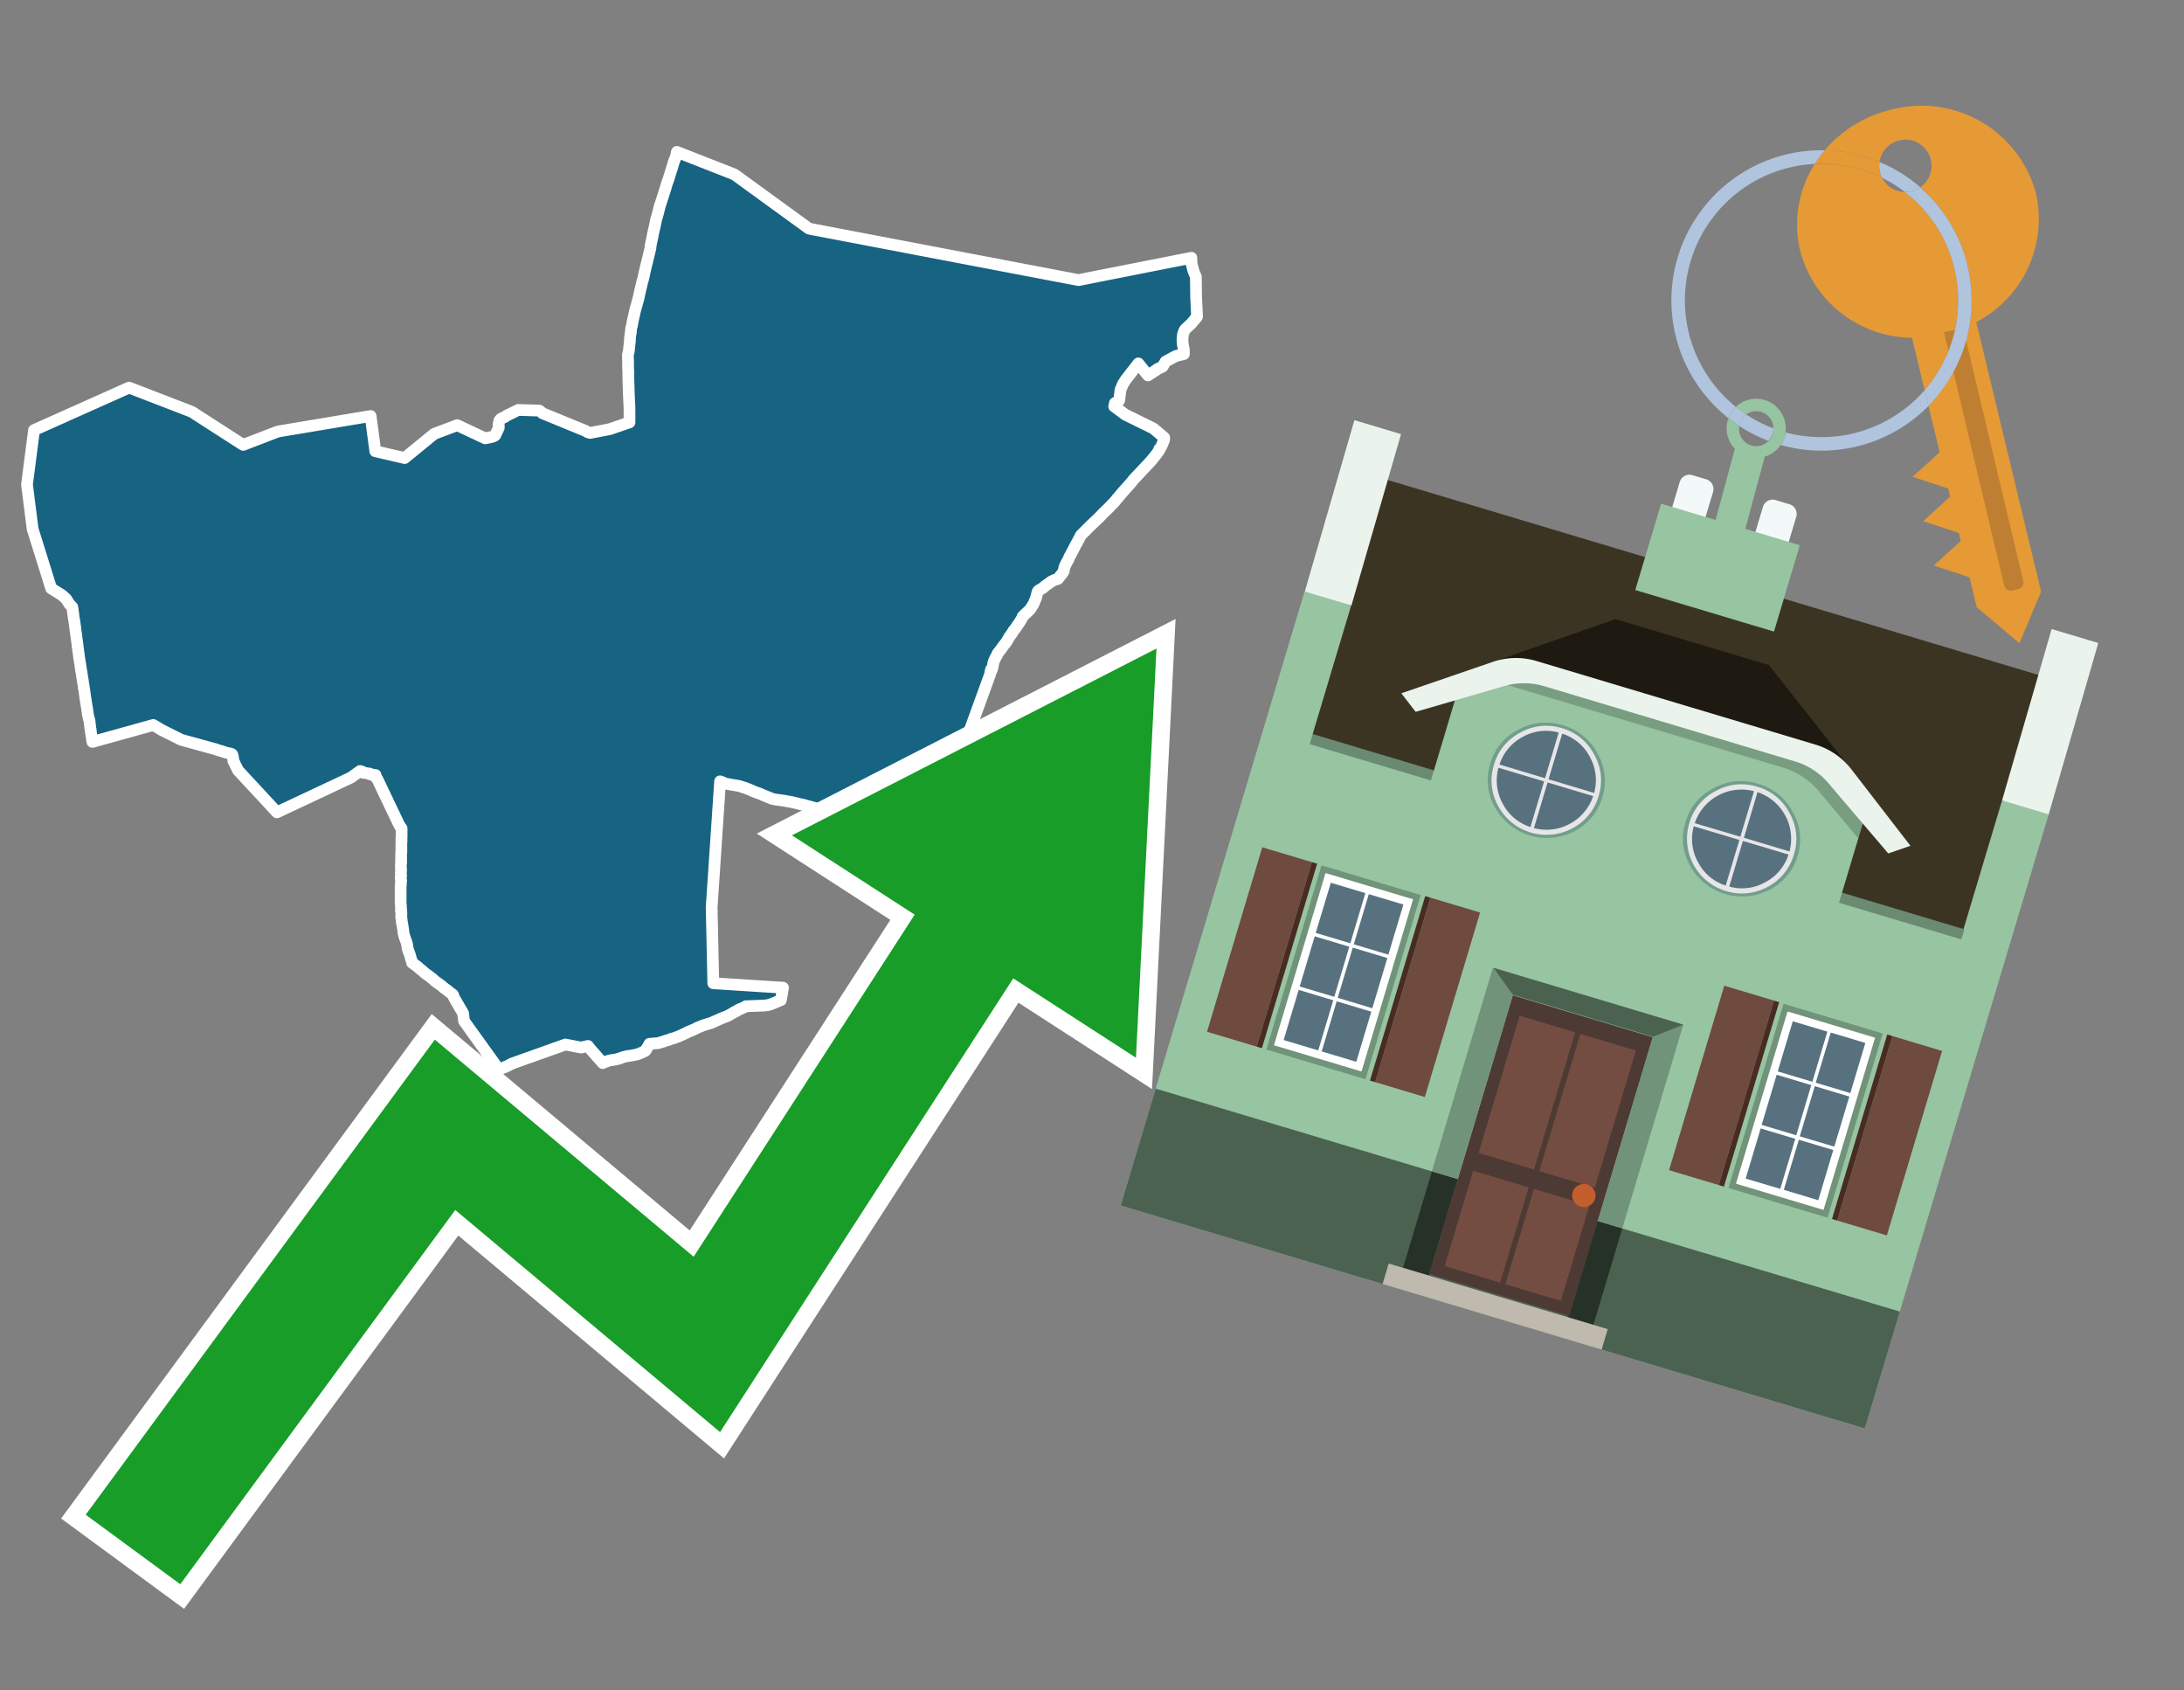 <svg id="Text" xmlns="http://www.w3.org/2000/svg" width="93.05" height="72" viewBox="0 0 93.05 72"><rect x="0" y="0" width="93.05" height="72" fill="#808080" stroke="none"/><polygon points="1.45,18.32 5.5,16.51 8.17,17.54 10.36,18.95 11.84,18.38 15.79,17.72 15.99,19.22 17.24,19.51 18.5,18.48 19.48,18.11 20.67,18.67 20.96,18.61 21.06,18.57 21.1,18.54 21.25,18.22 21.25,18.19 21.25,18.14 21.24,18.07 21.25,18.04 21.27,17.95 21.28,17.91 21.3,17.88 21.34,17.84 21.41,17.8 21.49,17.77 21.61,17.69 21.74,17.63 22.08,17.46 22.98,17.49 23.08,17.57 23.11,17.6 24.94,18.35 25.04,18.41 25.14,18.44 25.98,18.28 26.82,17.99 26.82,17.39 26.8,16.97 26.79,16.72 26.77,16.1 26.77,15.92 26.77,15.84 26.76,15.67 26.76,15.57 26.76,15.51 26.76,15.43 26.75,15.12 26.79,14.96 26.83,14.58 26.84,14.47 26.84,14.41 26.87,14.18 26.88,14.15 26.89,13.98 26.92,13.89 26.93,13.83 26.97,13.62 27.03,13.36 27.04,13.3 27.07,13.18 27.12,13.01 27.21,12.68 27.25,12.48 27.26,12.45 27.27,12.4 27.36,12.02 27.41,11.85 27.45,11.66 27.52,11.35 27.53,11.32 27.71,10.58 27.72,10.47 27.75,10.31 27.77,10.23 27.79,10.13 27.81,10.04 27.82,9.96 27.84,9.89 27.85,9.83 27.89,9.67 27.93,9.48 27.96,9.33 27.98,9.27 28.03,9.1 28.05,9.02 28.09,8.86 28.11,8.78 28.13,8.72 28.17,8.6 28.2,8.5 28.21,8.47 28.27,8.29 28.3,8.19 28.34,8.07 28.39,7.9 28.41,7.83 28.43,7.77 28.48,7.64 28.58,7.31 28.62,7.19 28.64,7.13 28.68,6.99 28.72,6.86 28.79,6.7 28.84,6.47 31.29,7.43 34.47,9.74 45.95,11.93 50.76,10.98 50.76,11.1 50.77,11.25 50.83,11.47 50.84,11.52 50.86,11.57 50.92,11.72 50.95,11.79 50.96,12.61 51,13.49 50.95,13.55 50.85,13.67 50.76,13.78 50.51,14.01 50.48,14.05 50.45,14.1 50.41,14.22 50.4,14.26 50.39,14.35 50.38,14.44 50.39,14.65 50.42,14.8 50.44,14.92 50.44,15 50.44,15.08 50.11,15.16 50.03,15.2 49.66,15.4 49.53,15.62 49.31,15.72 49.25,15.77 49.2,15.8 49.08,15.88 48.91,15.99 48.5,15.48 48.05,16.06 47.95,16.19 47.87,16.32 47.85,16.35 47.83,16.38 47.82,16.41 47.8,16.47 47.76,16.55 47.75,16.58 47.74,16.62 47.72,16.75 47.71,16.84 47.69,17.03 47.68,17.06 47.5,17.17 47.47,17.31 47.94,17.66 49.14,18.25 49.6,18.64 49.6,18.71 49.59,18.75 49.56,18.83 49.54,18.87 49.49,18.99 49.47,19.02 49.46,19.05 49.43,19.09 49.39,19.13 49.39,19.18 49.33,19.26 49.28,19.33 49.18,19.46 49.09,19.57 49.06,19.61 49,19.67 48.97,19.71 48.77,19.92 48.74,19.95 48.47,20.24 48.42,20.29 48.31,20.41 48.18,20.57 47.77,21.03 47.7,21.12 47.63,21.2 47.6,21.23 47.49,21.37 47.21,21.66 47.18,21.69 46.99,21.87 46.82,22.05 46.46,22.39 46.43,22.42 46.25,22.6 46.15,22.7 46.05,22.8 45.9,23.09 45.82,23.23 45.74,23.39 45.68,23.5 45.64,23.58 45.6,23.66 45.56,23.72 45.55,23.75 45.52,23.83 45.48,23.9 45.46,23.93 45.44,23.97 45.38,24.09 45.37,24.12 45.35,24.17 45.34,24.21 45.33,24.24 45.33,24.29 45.32,24.32 45.31,24.35 45.26,24.42 45.22,24.47 45.19,24.5 45.15,24.56 45.1,24.63 45.07,24.66 44.96,24.69 44.83,24.75 44.77,24.78 44.74,24.81 44.64,24.88 44.54,24.95 44.49,24.99 44.46,25.02 44.34,25.1 44.28,25.13 44.24,25.16 44.21,25.2 44.2,25.23 44.19,25.27 44.18,25.31 44.16,25.38 44.14,25.47 44.1,25.56 44.05,25.69 44.02,25.75 43.98,25.81 43.93,25.89 43.91,25.92 43.87,25.98 43.83,26.01 43.79,26.05 43.73,26.11 43.66,26.17 43.63,26.2 43.57,26.26 43.56,26.29 43.54,26.34 43.43,26.52 43.4,26.56 43.26,26.77 43.2,26.84 43.17,26.88 43.15,26.91 43.12,26.97 43.08,27.02 43,27.13 42.98,27.17 42.94,27.24 42.89,27.33 42.86,27.37 42.82,27.42 42.77,27.48 42.66,27.63 42.58,27.74 42.53,27.8 42.49,27.86 42.46,27.94 42.44,27.97 42.4,28.04 42.38,28.08 42.37,28.11 42.33,28.2 42.32,28.26 42.3,28.34 42.3,28.38 42.29,28.41 42.25,28.55 42.22,28.52 42.18,28.73 40.74,32.69 40.03,34.37 39.21,35.84 38,35.76 36.37,35.01 36.3,34.98 36.22,34.95 36.13,34.92 36.02,34.88 35.94,34.85 35.84,34.81 35.77,34.77 35.69,34.74 35.61,34.71 35.52,34.68 35.4,34.63 35.26,34.57 35.19,34.54 35.05,34.5 34.89,34.46 34.79,34.43 34.66,34.4 34.45,34.34 34.33,34.31 34.24,34.28 34.08,34.25 33.97,34.22 33.8,34.18 33.66,34.15 33.49,34.12 33.3,34.09 33.08,34.06 32.91,34.03 32.84,34 32.74,33.96 32.64,33.92 32.57,33.89 32.49,33.86 32.43,33.83 32.36,33.8 32.27,33.77 32.16,33.73 32.04,33.68 31.98,33.65 31.85,33.6 31.75,33.56 31.65,33.53 31.53,33.49 31.4,33.46 31.2,33.43 31.04,33.4 30.88,33.37 30.83,33.34 30.76,33.31 30.68,33.28 30.32,38.64 30.39,41.88 33.36,42.07 33.27,42.6 33.19,42.63 33.12,42.66 32.98,42.72 32.85,42.77 32.77,42.8 32.58,42.83 31.78,42.86 31.74,42.89 31.65,42.93 31.56,42.97 31.48,43 31.43,43.03 31.39,43.06 31.32,43.09 31.25,43.13 31.15,43.19 31.08,43.23 31.02,43.26 30.96,43.29 30.85,43.33 30.73,43.38 30.66,43.41 30.57,43.45 30.41,43.52 30.35,43.55 30.27,43.58 30.16,43.61 30.04,43.65 29.94,43.68 29.85,43.72 29.77,43.75 29.7,43.78 29.63,43.82 29.56,43.85 29.45,43.9 29.34,43.94 29.25,43.99 29.16,44.03 29.08,44.07 28.99,44.11 28.9,44.15 28.79,44.19 28.71,44.22 28.59,44.25 28.5,44.29 28.38,44.32 28.25,44.37 28.13,44.4 28.06,44.43 27.67,44.46 27.64,44.52 27.6,44.59 27.56,44.65 27.53,44.71 27.51,44.74 27.48,44.77 27.41,44.8 27.33,44.84 27.25,44.87 27.18,44.9 27.06,44.93 26.9,44.96 26.69,44.99 26.54,45.03 26.44,45.07 26.34,45.1 26.22,45.13 26.02,45.16 25.9,45.19 25.82,45.22 25.74,45.25 25.68,45.28 25.15,44.68 25.05,44.55 24.76,44.62 24.09,44.49 21.79,45.31 21.74,45.34 21.68,45.37 21.63,45.4 21.55,45.43 21.5,45.46 21.4,45.49 21.34,45.52 21.25,45.55 19.77,43.49 19.73,43.16 19.37,42.54 19.34,42.49 19.33,42.46 19.32,42.43 19.31,42.39 19.29,42.36 19.25,42.33 19.2,42.3 19.17,42.27 19.13,42.24 19.09,42.21 19.06,42.18 19.02,42.15 18.97,42.12 18.87,42.04 18.83,42 18.79,41.97 18.74,41.94 18.71,41.91 18.62,41.85 18.58,41.82 18.54,41.79 18.49,41.75 18.46,41.72 18.43,41.69 18.37,41.65 18.34,41.62 18.3,41.59 18.23,41.54 18.19,41.51 18.13,41.47 17.96,41.32 17.89,41.27 17.81,41.19 17.74,41.14 17.6,41.04 17.56,41.01 17.54,40.93 17.51,40.84 17.48,40.72 17.37,40.41 17.36,40.34 17.35,40.27 17.34,40.21 17.3,40.08 17.24,39.92 17.21,39.81 17.19,39.73 17.18,39.62 17.15,39.43 17.14,39.36 17.12,39.3 17.12,39.25 17.11,39.15 17.09,39.04 17.1,39.01 17.1,38.98 17.1,38.94 17.1,38.83 17.08,38.79 17.09,38.75 17.08,38.58 17.08,38.53 17.07,38.5 17.07,38.44 17.07,38.39 17.07,38.2 17.07,38.09 17.07,38.06 17.07,37.86 17.07,37.72 17.08,37.69 17.08,37.63 17.08,37.6 17.08,37.57 17.09,37.52 17.09,37.49 17.08,37.46 17.08,37.42 17.07,37.37 17.08,37.34 17.09,37.3 17.08,37.23 17.08,37.16 17.09,37.06 17.08,36.97 17.08,36.92 17.08,36.88 17.08,36.82 17.09,36.75 17.09,36.63 17.09,36.55 17.09,36.47 17.09,36.36 17.1,36.31 17.1,36.25 17.1,36.21 17.1,36.09 17.1,36.02 17.1,35.96 17.1,35.88 17.11,35.81 17.1,35.72 17.11,35.69 17.11,35.65 17.11,35.4 17.11,35.34 17.11,35.28 17.07,35.24 17.03,35.17 17,35.12 16.08,33.19 16.05,33.15 15.98,33.08 15.99,33.04 16,33.01 15.76,32.98 15.75,32.95 15.45,32.91 15.44,32.87 15.34,32.84 14.95,33.12 11.8,34.6 10.14,32.81 10.12,32.78 10.11,32.74 10.07,32.66 10.05,32.63 10.03,32.59 10.02,32.56 10,32.52 9.99,32.49 9.97,32.46 9.95,32.43 9.94,32.4 9.94,32.36 9.93,32.32 9.93,32.28 9.93,32.25 9.92,32.22 9.91,32.18 9.89,32.13 9.84,32.1 9.64,32.06 9.52,32.02 9.43,31.99 9.28,31.95 9.21,31.92 7.72,31.51 6.9,31.1 6.53,30.88 3.94,31.6 3.93,31.56 3.89,31.28 3.88,31.23 3.87,31.18 3.87,31.14 3.86,31.07 3.85,31.03 3.84,30.97 3.84,30.93 3.83,30.85 3.82,30.8 3.82,30.74 3.81,30.7 3.81,30.67 3.79,30.64 3.78,30.61 3.77,30.55 3.76,30.52 3.76,30.48 3.75,30.45 3.74,30.41 3.74,30.37 3.73,30.31 3.72,30.27 3.72,30.24 3.71,30.2 3.71,30.16 3.7,30.12 3.69,30.09 3.69,30.05 3.68,30.02 3.68,29.98 3.67,29.94 3.66,29.9 3.66,29.85 3.65,29.81 3.64,29.76 3.64,29.72 3.63,29.69 3.63,29.66 3.62,29.63 3.62,29.59 3.61,29.55 3.61,29.51 3.6,29.48 3.6,29.44 3.59,29.39 3.58,29.35 3.57,29.3 3.57,29.24 3.56,29.19 3.55,29.12 3.54,29.08 3.53,29.02 3.53,28.98 3.52,28.94 3.51,28.89 3.51,28.86 3.5,28.82 3.48,28.7 3.48,28.66 3.47,28.63 3.46,28.58 3.45,28.49 3.44,28.45 3.42,28.3 3.37,28.01 3.36,27.9 3.35,27.83 3.34,27.77 3.33,27.7 3.32,27.6 3.31,27.56 3.31,27.53 3.3,27.45 3.28,27.3 3.25,27.09 3.25,27.05 3.23,26.94 3.21,26.8 3.21,26.74 3.2,26.7 3.19,26.65 3.19,26.61 3.17,26.49 3.17,26.46 3.16,26.42 3.15,26.38 3.12,26.14 3.08,25.86 2.95,25.72 2.91,25.65 2.89,25.62 2.87,25.59 2.83,25.53 2.81,25.5 2.73,25.43 2.64,25.35 2.18,25.06 1.39,22.53 1.15,20.64 " fill="#166382" stroke="#fff" stroke-linejoin="round" stroke-width="0.5"/><polygon points="49.272 27.624 33.741 35.58 38.97 38.959 29.553 53.529 18.525 44.281 3.652 64.518 7.681 67.479 19.396 51.538 30.678 60.999 43.169 41.673 48.398 45.053 49.272 27.624" fill="none" stroke="#fff" stroke-miterlimit="10" stroke-width="1.5"/><polygon points="49.272 27.624 33.741 35.58 38.97 38.959 29.553 53.529 18.525 44.281 3.652 64.518 7.681 67.479 19.396 51.538 30.678 60.999 43.169 41.673 48.398 45.053 49.272 27.624" fill="#179d28"/><path d="M80.19,7.577a1.16,1.16,0,0,1-.094-.251,1.114,1.114,0,0,1-.018-.429A6.367,6.367,0,0,0,77.743,6.4a5.269,5.269,0,0,0-.423.577c.1,0,.192-.007.288-.007A5.794,5.794,0,0,1,80.19,7.577Z" fill="#e69a35"/><path d="M77.608,6.4A6.394,6.394,0,0,0,73.64,17.81a1.26,1.26,0,0,1,.317-.48A5.821,5.821,0,0,1,77.32,6.981a5.269,5.269,0,0,1,.423-.577Z" fill="#b0c4de"/><path d="M84.2,13.72a4.962,4.962,0,0,0,2.545-5.48,5.047,5.047,0,0,0-6.179-3.566A5.322,5.322,0,0,0,77.743,6.4a6.367,6.367,0,0,1,2.335.493,1.114,1.114,0,1,1,1.736,1.084,6.392,6.392,0,0,1,.347,9.3l.479,1.985-.438.4-.716.648.92.3.6.2.082.341-.438.4-.716.648.92.3.605.2.082.341-.438.4-.716.649.92.3.605.2.307,1.274,1.821,1.534.921-2.2Z" fill="#e69a35"/><path d="M81.154,8.179a1.115,1.115,0,0,1-.964-.6,5.794,5.794,0,0,0-2.582-.6c-.1,0-.192,0-.288.007a4.783,4.783,0,0,0-.625,3.685,4.962,4.962,0,0,0,4.765,3.715L82,16.617a5.82,5.82,0,0,0-.846-8.438Z" fill="#e69a35"/><path d="M74.1,18.142a6.386,6.386,0,0,0,1.232.63.73.73,0,0,0,.224-.527h0a5.783,5.783,0,0,1-1.159-.593A.733.733,0,0,0,74.1,18.142Z" fill="#b0c4de"/><path d="M74.4,17.652q-.228-.152-.44-.322a1.26,1.26,0,0,0-.317.48c.148.117.3.228.46.332A.733.733,0,0,1,74.4,17.652Z" fill="#b0c4de"/><path d="M74.824,16.984a1.257,1.257,0,0,0-.867.346c.141.114.288.222.44.322a.731.731,0,0,1,1.159.593h0a.732.732,0,1,1-1.463,0,.7.7,0,0,1,.007-.1c-.158-.1-.312-.215-.46-.332a1.258,1.258,0,0,0,.273,1.3l-.979,3.635,1.275.341.98-3.639a1.266,1.266,0,0,0,.681-.5,1.249,1.249,0,0,0,.2-.538,1.328,1.328,0,0,0,.012-.168A1.262,1.262,0,0,0,74.824,16.984Z" fill="#97c4a1"/><path d="M85.974,25.1l-.226.053a.3.3,0,0,1-.362-.223l-2.56-10.777.81-.193L86.2,24.736A.3.3,0,0,1,85.974,25.1Z" fill="#bf7f32"/><path d="M80.1,7.326a1.16,1.16,0,0,0,.094.251,5.833,5.833,0,0,1,.964.6,1.137,1.137,0,0,0,.287-.031,1.108,1.108,0,0,0,.373-.167A6.371,6.371,0,0,0,80.078,6.9,1.114,1.114,0,0,0,80.1,7.326Z" fill="#b0c4de"/><path d="M77.608,18.618a5.836,5.836,0,0,1-1.534-.2,1.24,1.24,0,0,1-.2.537,6.4,6.4,0,0,0,6.291-1.666L82,16.617A5.807,5.807,0,0,1,77.608,18.618Z" fill="#b0c4de"/><path d="M81.814,7.981a1.108,1.108,0,0,1-.373.167,1.137,1.137,0,0,1-.287.031A5.82,5.82,0,0,1,82,16.617l.161.667a6.392,6.392,0,0,0-.347-9.3Z" fill="#b0c4de"/><polygon points="83.79 39.753 55.78 31.364 58.988 20.404 86.964 28.783 83.79 39.753 83.79 39.753" fill="#3c3422" fill-rule="evenodd"/><polygon points="81.705 53.32 87.284 34.692 85.297 34.097 83.656 39.575 55.926 31.269 57.567 25.791 55.579 25.196 47.746 51.348 79.451 60.844 81.705 53.32" fill="#97c4a1" fill-rule="evenodd"/><rect x="69.522" y="21.148" width="0.444" height="28.983" transform="translate(15.592 92.226) rotate(-73.326)" opacity="0.3"/><polygon points="87.284 34.692 85.297 34.097 87.411 26.793 89.398 27.388 87.284 34.692 87.284 34.692" fill="#eaf3ec" fill-rule="evenodd"/><polygon points="57.578 25.794 55.591 25.199 57.705 17.896 59.692 18.491 57.578 25.794 57.578 25.794" fill="#eaf3ec" fill-rule="evenodd"/><polygon points="79.451 60.844 80.943 55.865 49.238 46.369 47.747 51.348 79.451 60.844 79.451 60.844" fill="#4c6251" fill-rule="evenodd"/><path d="M71.566,20.528l-.522,1.743,1.418.425.523-1.744a.432.432,0,0,0-.289-.536l-.593-.177A.431.431,0,0,0,71.566,20.528Z" fill="#f3f9f8" fill-rule="evenodd"/><path d="M75.111,21.589l-.522,1.743,1.418.425.522-1.743a.43.43,0,0,0-.289-.536l-.593-.178A.43.43,0,0,0,75.111,21.589Z" fill="#f3f9f8" fill-rule="evenodd"/><polygon points="75.368 28.329 68.829 26.37 63.807 28.121 78.733 32.591 75.368 28.329" fill="#1e1a11"/><polygon points="78.248 32.422 64.442 28.287 62.236 28.998 60.064 36.247 77.453 41.455 79.651 34.116 78.248 32.422" fill="#97c4a1"/><path d="M77.74,32.516S65.088,28.725,65,28.7l-.938.43,11.892,3.562a3.175,3.175,0,0,1,1.532,1l1.685,2.02.327-1.09Z" fill-rule="evenodd" opacity="0.2"/><path d="M77.35,31.716,65.458,28.154a3.041,3.041,0,0,0-1.854.037l-3.9,1.339.611.79,3.626-1.054a3.045,3.045,0,0,1,1.855-.037l10.673,3.2A3.028,3.028,0,0,1,78,33.477l2.45,2.874.945-.325-2.518-3.26A3.036,3.036,0,0,0,77.35,31.716Z" fill="#eaf3ec"/><polygon points="76.683 23.223 70.773 21.453 69.671 25.132 75.581 26.902 76.683 23.223 76.683 23.223" fill="#97c4a1" fill-rule="evenodd"/><g id="Symbol_9_0_Layer2_0_MEMBER_8_MEMBER_21_MEMBER_0_FILL" data-name="Symbol 9 0 Layer2 0 MEMBER 8 MEMBER 21 MEMBER 0 FILL"><path d="M66.584,30.892a2.39,2.39,0,0,0-1.891.189,2.317,2.317,0,0,0-1.2,1.448A2.345,2.345,0,0,0,63.7,34.4a2.528,2.528,0,0,0,3.367,1.008,2.339,2.339,0,0,0,1.2-1.447,2.313,2.313,0,0,0-.208-1.87A2.394,2.394,0,0,0,66.584,30.892Z" fill="#729d8c"/></g><g id="Symbol_9_0_Layer2_0_MEMBER_8_MEMBER_21_MEMBER_1_FILL" data-name="Symbol 9 0 Layer2 0 MEMBER 8 MEMBER 21 MEMBER 1 FILL"><path d="M66.547,31.016a2.241,2.241,0,0,0-1.769.185,2.213,2.213,0,0,0-1.127,1.376,2.239,2.239,0,0,0,.185,1.768,2.341,2.341,0,0,0,3.145.942,2.234,2.234,0,0,0,1.126-1.376,2.207,2.207,0,0,0-.185-1.768A2.237,2.237,0,0,0,66.547,31.016Z" fill="#e6e6e6"/></g><g id="Symbol_9_0_Layer2_0_MEMBER_8_MEMBER_21_MEMBER_2_MEMBER_0_FILL" data-name="Symbol 9 0 Layer2 0 MEMBER 8 MEMBER 21 MEMBER 2 MEMBER 0 FILL"><path d="M65.787,33.284,63.843,32.7a2.036,2.036,0,0,0,.186,1.539,2.015,2.015,0,0,0,1.175.986Z" fill="#58717f"/></g><g id="Symbol_9_0_Layer2_0_MEMBER_8_MEMBER_21_MEMBER_2_MEMBER_1_FILL" data-name="Symbol 9 0 Layer2 0 MEMBER 8 MEMBER 21 MEMBER 2 MEMBER 1 FILL"><path d="M65.827,33.148l.582-1.944a2.01,2.01,0,0,0-1.523.178,2.037,2.037,0,0,0-1,1.183Z" fill="#58717f"/></g><g id="Symbol_9_0_Layer2_0_MEMBER_8_MEMBER_21_MEMBER_2_MEMBER_2_FILL" data-name="Symbol 9 0 Layer2 0 MEMBER 8 MEMBER 21 MEMBER 2 MEMBER 2 FILL"><path d="M67.878,33.91l-1.943-.582-.582,1.944a2.1,2.1,0,0,0,2.525-1.362Z" fill="#58717f"/></g><g id="Symbol_9_0_Layer2_0_MEMBER_8_MEMBER_21_MEMBER_2_MEMBER_3_FILL" data-name="Symbol 9 0 Layer2 0 MEMBER 8 MEMBER 21 MEMBER 2 MEMBER 3 FILL"><path d="M66.558,31.249l-.582,1.943,1.943.582a2.031,2.031,0,0,0-.186-1.539A2.009,2.009,0,0,0,66.558,31.249Z" fill="#58717f"/></g><g id="Symbol_9_0_Layer2_0_MEMBER_8_MEMBER_21_MEMBER_0_FILL-2" data-name="Symbol 9 0 Layer2 0 MEMBER 8 MEMBER 21 MEMBER 0 FILL"><path d="M74.9,33.384a2.4,2.4,0,0,0-1.891.189,2.316,2.316,0,0,0-1.2,1.448,2.341,2.341,0,0,0,.209,1.87A2.527,2.527,0,0,0,75.387,37.9a2.345,2.345,0,0,0,1.2-1.447,2.314,2.314,0,0,0-.209-1.87A2.389,2.389,0,0,0,74.9,33.384Z" fill="#729d8c"/></g><g id="Symbol_9_0_Layer2_0_MEMBER_8_MEMBER_21_MEMBER_1_FILL-2" data-name="Symbol 9 0 Layer2 0 MEMBER 8 MEMBER 21 MEMBER 1 FILL"><path d="M74.867,33.508a2.239,2.239,0,0,0-1.768.185,2.21,2.21,0,0,0-1.127,1.376,2.316,2.316,0,0,0,1.564,2.883,2.261,2.261,0,0,0,1.765-.173A2.237,2.237,0,0,0,76.428,36.4a2.209,2.209,0,0,0-.185-1.769A2.239,2.239,0,0,0,74.867,33.508Z" fill="#e6e6e6"/></g><g id="Symbol_9_0_Layer2_0_MEMBER_8_MEMBER_21_MEMBER_2_MEMBER_0_FILL-2" data-name="Symbol 9 0 Layer2 0 MEMBER 8 MEMBER 21 MEMBER 2 MEMBER 0 FILL"><path d="M74.107,35.776l-1.943-.582a2.031,2.031,0,0,0,.186,1.539,2.009,2.009,0,0,0,1.175.986Z" fill="#58717f"/></g><g id="Symbol_9_0_Layer2_0_MEMBER_8_MEMBER_21_MEMBER_2_MEMBER_1_FILL-2" data-name="Symbol 9 0 Layer2 0 MEMBER 8 MEMBER 21 MEMBER 2 MEMBER 1 FILL"><path d="M74.148,35.64,74.73,33.7a2.1,2.1,0,0,0-2.525,1.362Z" fill="#58717f"/></g><g id="Symbol_9_0_Layer2_0_MEMBER_8_MEMBER_21_MEMBER_2_MEMBER_2_FILL-2" data-name="Symbol 9 0 Layer2 0 MEMBER 8 MEMBER 21 MEMBER 2 MEMBER 2 FILL"><path d="M76.2,36.4l-1.943-.582-.582,1.944a2.015,2.015,0,0,0,1.523-.178A2.036,2.036,0,0,0,76.2,36.4Z" fill="#58717f"/></g><g id="Symbol_9_0_Layer2_0_MEMBER_8_MEMBER_21_MEMBER_2_MEMBER_3_FILL-2" data-name="Symbol 9 0 Layer2 0 MEMBER 8 MEMBER 21 MEMBER 2 MEMBER 3 FILL"><path d="M74.879,33.741,74.3,35.684l1.943.582a2.1,2.1,0,0,0-1.361-2.525Z" fill="#58717f"/></g><polygon points="51.426 43.946 53.542 44.58 55.896 36.723 53.78 36.089 51.426 43.946 51.426 43.946" fill="#6e4a3f" fill-rule="evenodd"/><polygon points="53.542 44.58 53.764 44.647 56.117 36.789 55.896 36.723 53.542 44.58 53.542 44.58" fill="#482b22" fill-rule="evenodd"/><polygon points="60.706 46.726 58.59 46.092 60.943 38.235 63.059 38.868 60.706 46.726 60.706 46.726" fill="#6e4a3f" fill-rule="evenodd"/><polygon points="58.59 46.092 58.368 46.026 60.722 38.168 60.943 38.235 58.59 46.092 58.59 46.092" fill="#482b22" fill-rule="evenodd"/><rect x="53.146" y="39.209" width="8.19" height="4.408" transform="translate(1.145 84.365) rotate(-73.326)" fill="#719379"/><polygon points="60.205 38.304 56.474 37.187 54.277 44.522 58.008 45.639 60.205 38.304 60.205 38.304" fill="#fff" fill-rule="evenodd"/><path d="M59.792,38.527l-.64,2.136-1.474-.442.639-2.135,1.475.441Zm-1.621-.485-.64,2.136-1.474-.442L56.7,37.6l1.474.442Zm-2.158,1.84,1.475.441-.64,2.136-1.474-.441.639-2.136Zm-.683,2.282,1.474.441-.639,2.136L54.69,44.3l.64-2.135Zm.981,2.621.639-2.136,1.475.442-.64,2.135-1.474-.441Zm2.158-1.84L56.994,42.5l.64-2.136,1.474.442-.639,2.136Z" fill="#58717f" fill-rule="evenodd"/><polygon points="80.39 52.621 78.274 51.988 80.628 44.13 82.743 44.764 80.39 52.621 80.39 52.621" fill="#6e4a3f" fill-rule="evenodd"/><polygon points="78.274 51.988 78.053 51.921 80.406 44.064 80.628 44.13 78.274 51.988 78.274 51.988" fill="#482b22" fill-rule="evenodd"/><polygon points="71.111 49.842 73.227 50.476 75.58 42.619 73.464 41.985 71.111 49.842 71.111 49.842" fill="#6e4a3f" fill-rule="evenodd"/><polygon points="73.227 50.476 73.448 50.542 75.802 42.685 75.58 42.619 73.227 50.476 73.227 50.476" fill="#482b22" fill-rule="evenodd"/><rect x="72.83" y="45.105" width="8.19" height="4.408" transform="translate(9.534 107.426) rotate(-73.326)" fill="#719379"/><polygon points="76.159 43.083 79.889 44.2 77.692 51.535 73.962 50.418 76.159 43.083 76.159 43.083" fill="#fff" fill-rule="evenodd"/><path d="M76.381,43.5l1.475.442-.64,2.135-1.475-.441.64-2.136ZM78,43.981l1.474.442-.64,2.136-1.474-.442L78,43.981Zm.791,2.724-.64,2.135L76.679,48.4l.64-2.136,1.474.442Zm-.684,2.282-.639,2.135L76,50.68l.64-2.135,1.474.442Zm-2.26,1.65L74.375,50.2l.639-2.135,1.475.441-.64,2.136Zm-.791-2.724.64-2.135,1.474.441-.639,2.136-1.475-.442Z" fill="#58717f" fill-rule="evenodd"/><polygon points="67.888 56.431 69.118 52.323 68.019 51.994 66.789 56.102 67.888 56.431 67.888 56.431" fill="#263128" fill-rule="evenodd"/><polygon points="60.877 54.331 62.108 50.223 61.007 49.894 59.776 54.002 60.877 54.331 60.877 54.331" fill="#263128" fill-rule="evenodd"/><g id="Symbol_9_0_Layer2_0_MEMBER_8_MEMBER_12_MEMBER_0_FILL" data-name="Symbol 9 0 Layer2 0 MEMBER 8 MEMBER 12 MEMBER 0 FILL"><path d="M70.418,44.178l-5.965-1.786L60.9,54.27l5.964,1.786Z" fill="#4e3a34"/></g><g id="Symbol_9_0_Layer2_0_MEMBER_8_MEMBER_12_MEMBER_1_MEMBER_0_FILL" data-name="Symbol 9 0 Layer2 0 MEMBER 8 MEMBER 12 MEMBER 1 MEMBER 0 FILL"><path d="M65.358,49.815l1.75-5.843-2.363-.708L63,49.107Z" fill="#744d42"/></g><g id="Symbol_9_0_Layer2_0_MEMBER_8_MEMBER_12_MEMBER_1_MEMBER_1_FILL" data-name="Symbol 9 0 Layer2 0 MEMBER 8 MEMBER 12 MEMBER 1 MEMBER 1 FILL"><path d="M67.331,44.039l-1.75,5.842,2.364.708,1.75-5.842Z" fill="#744d42"/></g><g id="Symbol_9_0_Layer2_0_MEMBER_8_MEMBER_12_MEMBER_2_MEMBER_0_FILL" data-name="Symbol 9 0 Layer2 0 MEMBER 8 MEMBER 12 MEMBER 2 MEMBER 0 FILL"><path d="M63.915,54.633l1.215-4.058-2.363-.707-1.215,4.057Z" fill="#744d42"/></g><g id="Symbol_9_0_Layer2_0_MEMBER_8_MEMBER_12_MEMBER_2_MEMBER_1_FILL" data-name="Symbol 9 0 Layer2 0 MEMBER 8 MEMBER 12 MEMBER 2 MEMBER 1 FILL"><path d="M66.5,55.407l1.215-4.057-2.363-.708L64.138,54.7Z" fill="#744d42"/></g><g id="Symbol_9_0_Layer2_0_MEMBER_8_MEMBER_13_FILL" data-name="Symbol 9 0 Layer2 0 MEMBER 8 MEMBER 13 FILL"><path d="M67.959,51.058a.439.439,0,0,0-.045-.367.487.487,0,0,0-.669-.2.445.445,0,0,0-.239.282.457.457,0,0,0,.041.378.481.481,0,0,0,.293.242.459.459,0,0,0,.377-.042A.453.453,0,0,0,67.959,51.058Z" fill="#c35e2d"/></g><g id="Symbol_9_0_Layer2_0_MEMBER_8_MEMBER_14_FILL" data-name="Symbol 9 0 Layer2 0 MEMBER 8 MEMBER 14 FILL"><path d="M64.557,42.047l-.951-.833-2.6,8.68,1.1.329Z" fill="#719379"/></g><g id="Symbol_9_0_Layer2_0_MEMBER_8_MEMBER_15_FILL" data-name="Symbol 9 0 Layer2 0 MEMBER 8 MEMBER 15 FILL"><path d="M71.718,43.643l-1.2.19L68.072,52.01l1.046.313Z" fill="#719379"/></g><g id="Symbol_9_0_Layer2_0_MEMBER_8_MEMBER_16_FILL" data-name="Symbol 9 0 Layer2 0 MEMBER 8 MEMBER 16 FILL"><path d="M63.627,41.22l.836,1.156,5.961,1.786,1.294-.519Z" fill="#4c6251"/></g><polygon points="58.905 54.69 59.166 53.819 68.498 56.614 68.237 57.485 58.905 54.69 58.905 54.69" fill="#c0b9ad" fill-rule="evenodd"/></svg>